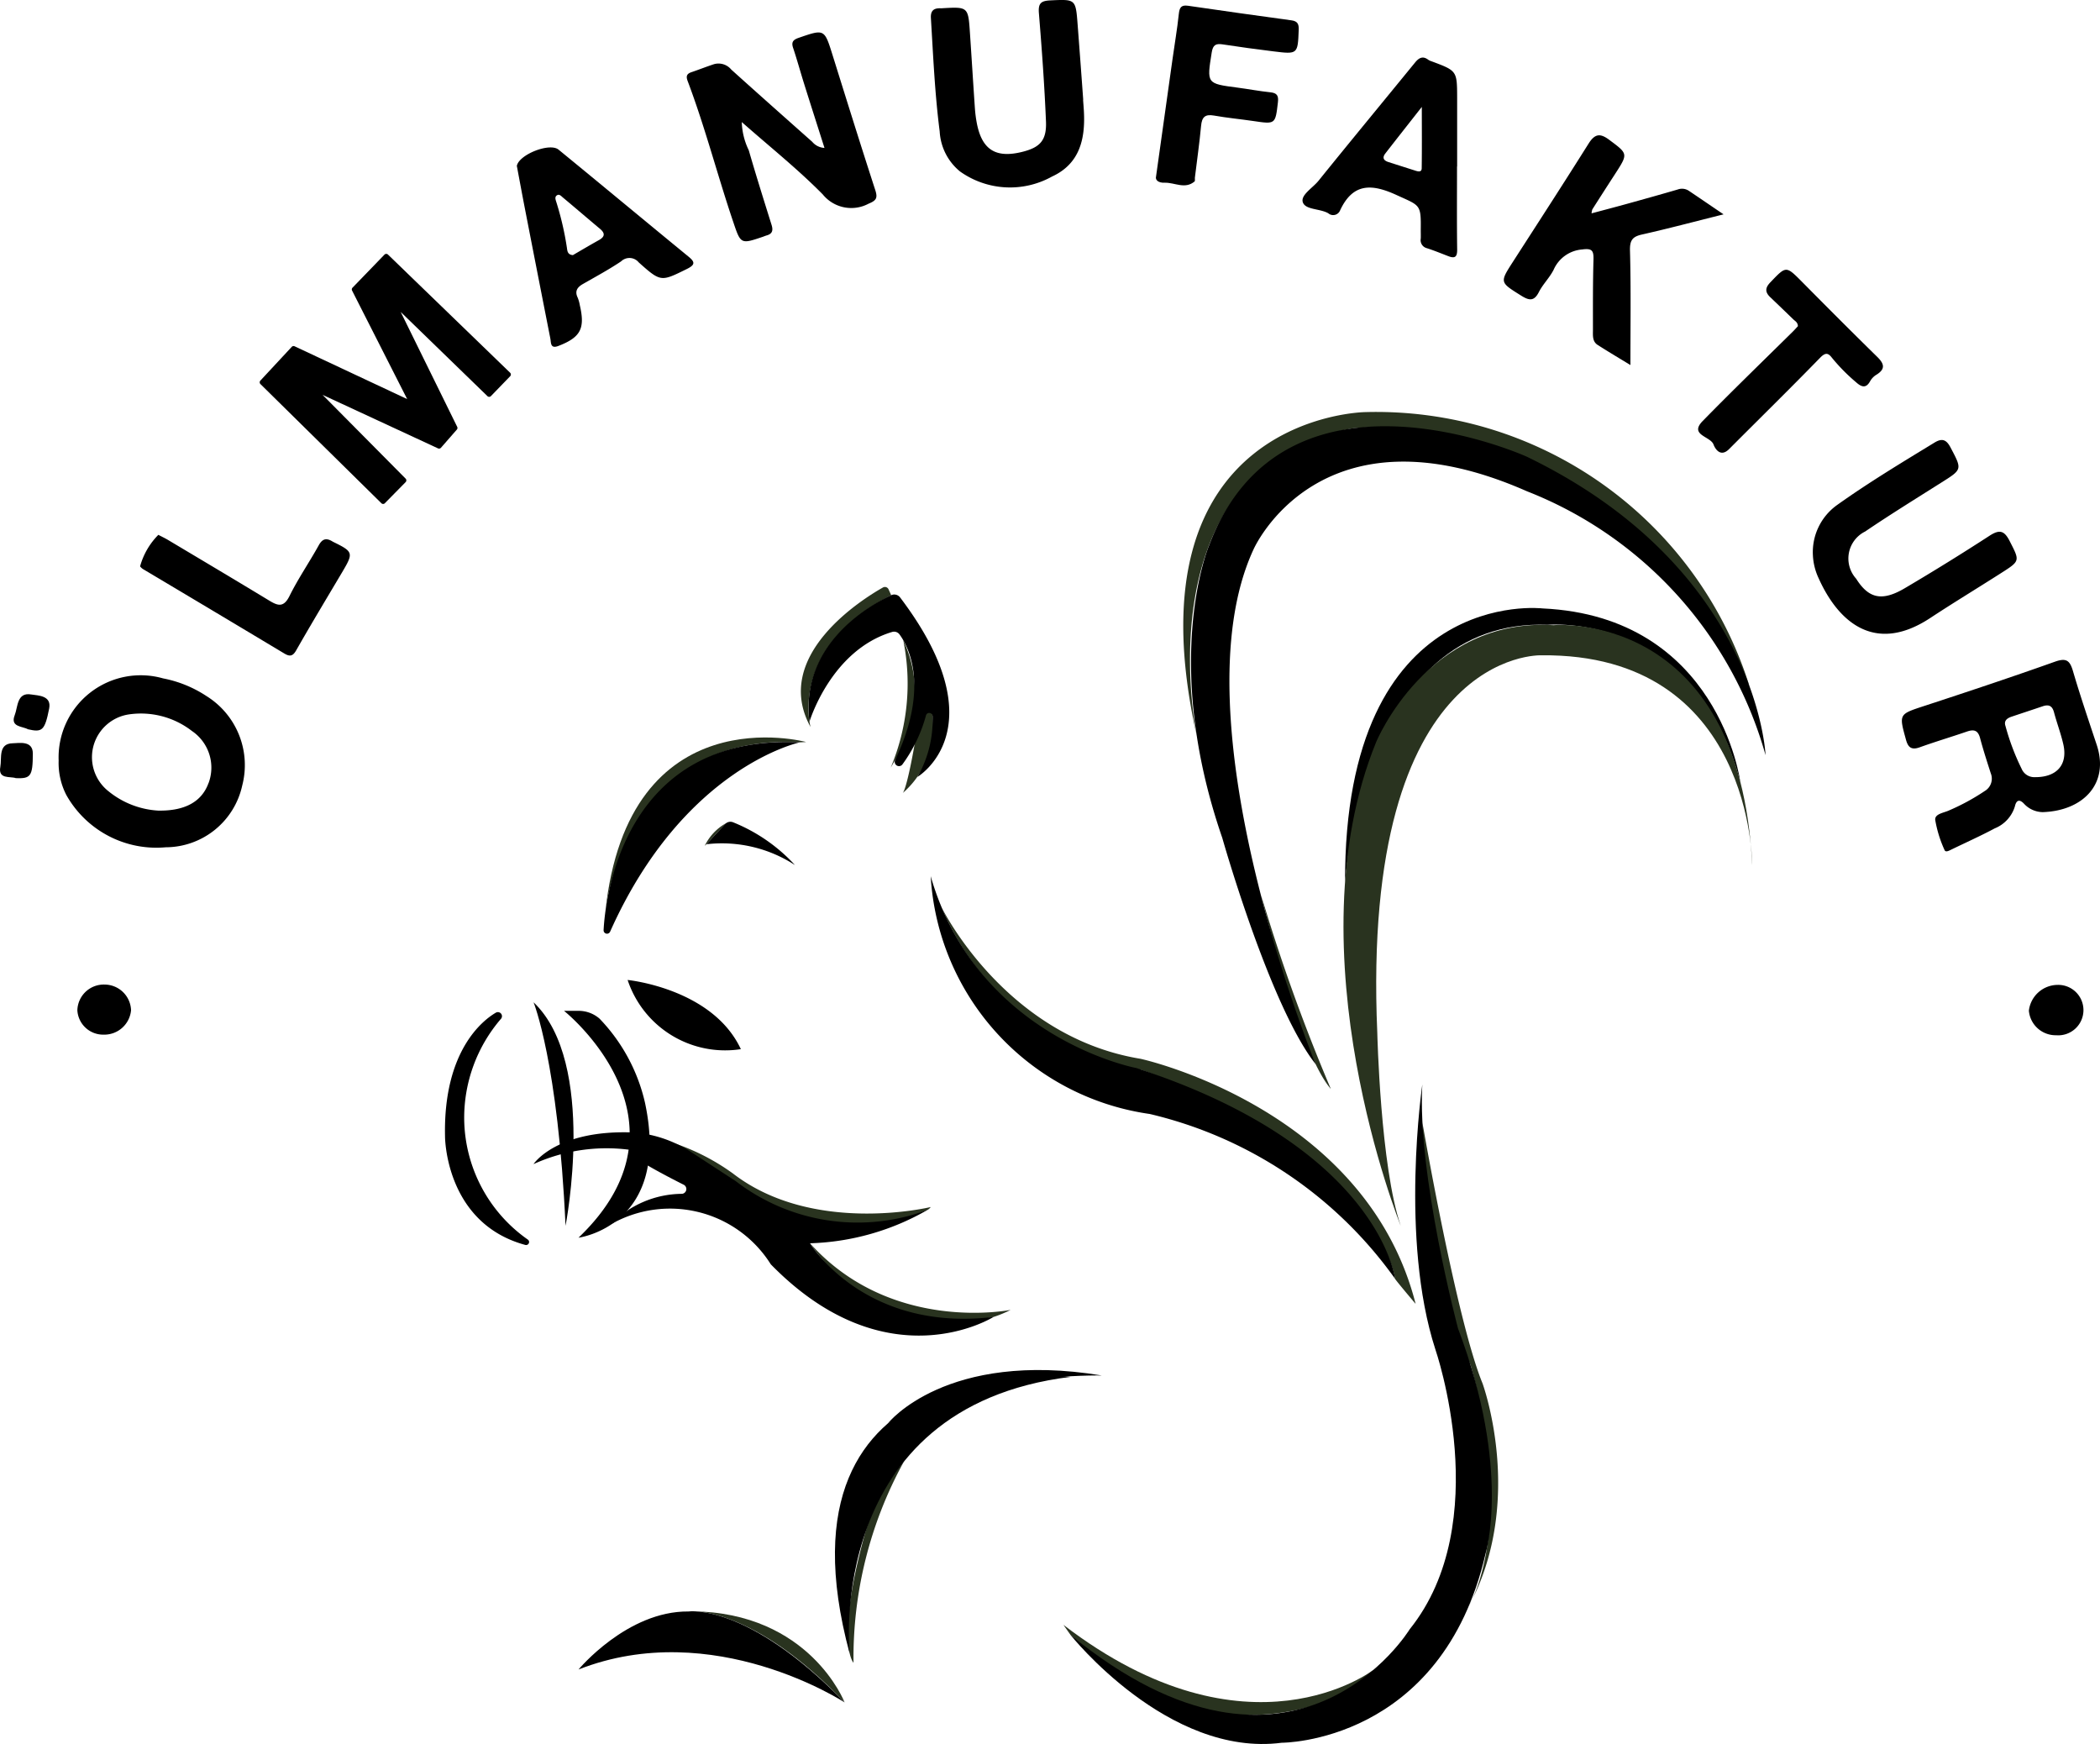 <svg xmlns="http://www.w3.org/2000/svg" width="101.577" height="84.349" viewBox="0 0 101.577 84.349">
  <g id="Olmanufaktur-01" transform="translate(-45.162 -90.389)">
    <g id="Group_67491" data-name="Group 67491" transform="translate(45.162 90.389)">
      <path id="Path_36791" data-name="Path 36791" d="M173.422,222.111l-5.856-5.769a.122.122,0,0,1,0-.168l1.515-1.63a.121.121,0,0,1,.14-.027l5.444,2.553L172,211.821a.121.121,0,0,1,.021-.139l1.547-1.6a.12.12,0,0,1,.17,0l5.907,5.714a.12.12,0,0,1,0,.17l-.929.96a.12.12,0,0,1-.17,0l-4.195-4.071,2.734,5.558a.12.12,0,0,1-.017.132l-.769.879a.121.121,0,0,1-.142.03l-5.584-2.589,4.017,4.052a.121.121,0,0,1,0,.169l-1,1.016A.118.118,0,0,1,173.422,222.111Z" transform="translate(-154.97 -197.768)"/>
      <path id="Path_36792" data-name="Path 36792" d="M375.473,111.3c-.331-1.043-.656-2.052-.973-3.064-.185-.588-.347-1.183-.542-1.768-.1-.287,0-.4.267-.492,1.249-.43,1.242-.435,1.64.836.681,2.178,1.359,4.357,2.065,6.527.126.389.047.507-.327.66a1.775,1.775,0,0,1-2.212-.449c-1.208-1.224-2.563-2.305-3.918-3.5a3.341,3.341,0,0,0,.338,1.364c.347,1.2.724,2.4,1.1,3.6.084.265.052.437-.232.518-.06.016-.116.041-.174.062-1.091.37-1.081.365-1.452-.734-.763-2.258-1.357-4.571-2.2-6.8-.085-.226-.043-.345.182-.422.368-.125.731-.269,1.1-.39a.8.8,0,0,1,.829.263c1.3,1.172,2.607,2.331,3.915,3.492A.828.828,0,0,0,375.473,111.3Z" transform="translate(-335.593 -104.146)"/>
      <path id="Path_36793" data-name="Path 36793" d="M950.892,405.5c-.394-1.189-.8-2.377-1.152-3.578-.15-.506-.322-.639-.863-.448-2.091.744-4.2,1.446-6.306,2.136-1.253.411-1.251.387-.907,1.636.1.371.262.514.659.373.754-.271,1.523-.5,2.281-.76.338-.119.541-.075.644.307.153.575.337,1.142.519,1.709a.694.694,0,0,1-.292.856,10.6,10.6,0,0,1-1.73.94c-.251.117-.695.164-.665.459a5.883,5.883,0,0,0,.449,1.452c.05.131.218.035.326-.017.7-.34,1.417-.66,2.105-1.028a1.669,1.669,0,0,0,.971-1.056c.082-.364.259-.337.457-.121a1.254,1.254,0,0,0,.894.392C950.221,408.688,951.516,407.387,950.892,405.5Zm-2.957,1.558a.662.662,0,0,1-.675-.4,11.341,11.341,0,0,1-.781-2.068c-.09-.256.075-.38.29-.453.505-.17,1.012-.336,1.516-.507.3-.1.46-.011.542.3.137.514.328,1.016.447,1.534C949.5,406.442,948.979,407.055,947.935,407.061Z" transform="translate(-849.473 -369.473)"/>
      <path id="Path_36794" data-name="Path 36794" d="M79.985,410.011a5.8,5.8,0,0,0-2.1-.855,3.971,3.971,0,0,0-5.049,3.976,3.382,3.382,0,0,0,.371,1.664,4.994,4.994,0,0,0,4.808,2.529,3.8,3.8,0,0,0,3.7-2.984A3.93,3.93,0,0,0,79.985,410.011Zm.1,4.208c-.318.886-1.122,1.357-2.44,1.332a4.188,4.188,0,0,1-2.392-.931,2.094,2.094,0,0,1,.951-3.717,4.028,4.028,0,0,1,3.082.8A2.139,2.139,0,0,1,80.088,414.219Z" transform="translate(-69.999 -376.346)"/>
      <path id="Path_36795" data-name="Path 36795" d="M764.511,158.01c-1.416.354-2.667.687-3.927.971-.459.1-.612.259-.6.774.051,1.842.021,3.688.021,5.544-.479-.294-1.038-.624-1.584-.973-.266-.17-.228-.468-.228-.731,0-1.132-.007-2.265.026-3.4.012-.442-.076-.55-.553-.486a1.644,1.644,0,0,0-1.374.979c-.192.383-.521.7-.713,1.078-.244.485-.5.4-.875.165-1.02-.64-1.024-.626-.376-1.635,1.224-1.9,2.456-3.8,3.66-5.717.3-.469.553-.5.984-.179.92.686.931.669.292,1.657q-.554.854-1.1,1.712a.782.782,0,0,0-.038.193c.6-.16,1.168-.309,1.735-.466.812-.225,1.623-.451,2.43-.687a.6.6,0,0,1,.531.056C763.347,157.217,763.867,157.574,764.511,158.01Z" transform="translate(-681.142 -147.643)"/>
      <path id="Path_36796" data-name="Path 36796" d="M491.214,95.215c.013.185.029.369.039.554.073,1.34-.2,2.542-1.543,3.159a4.17,4.17,0,0,1-4.45-.247,2.684,2.684,0,0,1-.982-1.934c-.235-1.818-.314-3.65-.425-5.479-.022-.361.135-.488.464-.479.021,0,.041,0,.062,0,1.274-.074,1.277-.075,1.362,1.19.082,1.212.156,2.424.239,3.636a6.193,6.193,0,0,0,.083.673c.241,1.345.921,1.778,2.245,1.437.827-.213,1.147-.556,1.111-1.456-.072-1.748-.2-3.494-.342-5.238-.04-.475.093-.6.544-.623,1.233-.056,1.234-.074,1.329,1.172q.139,1.817.27,3.634Z" transform="translate(-438.825 -90.389)"/>
      <path id="Path_36797" data-name="Path 36797" d="M899.526,303.313a2.8,2.8,0,0,1,1.158-2.421c1.523-1.087,3.126-2.053,4.723-3.027.362-.221.571-.154.775.233.565,1.072.577,1.057-.444,1.7-1.234.781-2.477,1.548-3.685,2.367a1.457,1.457,0,0,0-.436,2.281c.607.963,1.25,1.112,2.357.459q2.071-1.222,4.089-2.531c.476-.309.712-.273.977.246.493.968.525.959-.4,1.548-1.143.731-2.305,1.434-3.438,2.18-2.721,1.794-4.479.13-5.4-1.925A2.934,2.934,0,0,1,899.526,303.313Z" transform="translate(-811.836 -276.458)"/>
      <path id="Path_36798" data-name="Path 36798" d="M666.476,122.779c0-1.112,0-2.223,0-3.336-.005-1.291-.007-1.291-1.232-1.749a.656.656,0,0,1-.167-.078c-.255-.192-.44-.1-.624.12-1.561,1.912-3.133,3.814-4.683,5.734-.278.346-.874.691-.759,1.038.125.375.827.3,1.233.535a.361.361,0,0,0,.572-.145c.622-1.328,1.529-1.288,2.723-.741,1.149.528,1.192.434,1.177,1.676,0,.145.005.289,0,.433a.4.4,0,0,0,.3.466c.351.113.694.255,1.039.387.324.123.427.026.422-.327-.018-1.338-.007-2.676-.007-4.013Zm-1.714.08c0,.219-.187.161-.325.116l-1.285-.41c-.224-.072-.312-.2-.155-.408.556-.718,1.121-1.431,1.77-2.259C664.768,121,664.776,121.929,664.762,122.859Z" transform="translate(-595.994 -114.727)"/>
      <path id="Path_36799" data-name="Path 36799" d="M288.712,168.76c0,.04,0,.026,0,0Z" transform="translate(-263.714 -160.716)"/>
      <path id="Path_36800" data-name="Path 36800" d="M297.047,165.151c-2.1-1.722-4.189-3.458-6.29-5.178-.431-.352-1.913.24-2.017.785,0,0,0,0,0,0v.018a.064.064,0,0,1,0-.013c.14.744.255,1.369.376,1.992q.619,3.181,1.245,6.36c.038.194-.007.5.38.356,1.083-.417,1.31-.842,1.043-1.981a1.708,1.708,0,0,0-.1-.356c-.15-.31-.029-.5.243-.657.624-.358,1.26-.7,1.856-1.1a.58.58,0,0,1,.852.049c1.076.962,1.079.935,2.338.315C297.372,165.541,297.359,165.406,297.047,165.151Zm-4.341-.8c-.43.239-.855.491-1.255.724-.267-.022-.268-.21-.291-.364a14.522,14.522,0,0,0-.515-2.216c-.038-.117-.084-.248.049-.321.107-.056.188.042.266.109.6.5,1.194,1.012,1.793,1.513C293.01,164.007,293.013,164.18,292.707,164.35Z" transform="translate(-263.74 -152.736)"/>
      <path id="Path_36801" data-name="Path 36801" d="M589.9,101.29c.28-1.994.536-3.826.794-5.658.1-.733.23-1.463.307-2.2.033-.31.111-.447.444-.4q2.5.365,5.007.706c.3.041.359.189.349.457-.046,1.184-.042,1.19-1.232,1.042-.816-.1-1.631-.211-2.444-.336-.327-.05-.472.018-.531.384-.242,1.516-.256,1.511,1.246,1.707.53.069,1.055.171,1.587.226.328.033.405.167.368.482-.125,1.071-.114,1.067-1.2.906-.63-.093-1.268-.151-1.894-.263-.437-.078-.584.082-.623.5-.077.839-.2,1.673-.3,2.509-.007.061.017.153-.016.18-.463.39-.962.045-1.444.059C590.006,101.606,589.853,101.454,589.9,101.29Z" transform="translate(-533.982 -92.754)"/>
      <path id="Path_36802" data-name="Path 36802" d="M850.258,220.226c-.008-.19-.134-.244-.22-.327q-.553-.537-1.112-1.069c-.258-.244-.265-.451,0-.726.767-.8.75-.81,1.542-.012,1.2,1.212,2.407,2.423,3.627,3.618.343.336.406.588-.04.864a.868.868,0,0,0-.3.306c-.21.39-.444.272-.688.054a8.972,8.972,0,0,1-1.167-1.185c-.187-.243-.319-.25-.57.006-1.449,1.488-2.933,2.944-4.4,4.415-.4.4-.662.023-.755-.224-.152-.4-1.191-.453-.519-1.138,1.438-1.47,2.918-2.9,4.38-4.344C850.119,220.379,850.2,220.289,850.258,220.226Z" transform="translate(-763.293 -204.45)"/>
      <path id="Path_36803" data-name="Path 36803" d="M111.994,342.42c.144.076.312.154.47.248,1.626.97,3.255,1.937,4.873,2.919.418.254.709.378,1-.207.419-.846.959-1.631,1.417-2.457.172-.311.358-.361.644-.194.017.01.035.022.053.031.978.479.99.529.432,1.471-.745,1.256-1.5,2.508-2.222,3.776-.168.295-.316.306-.58.148q-3.389-2.032-6.785-4.053a.553.553,0,0,1-.185-.158A3.472,3.472,0,0,1,111.994,342.42Z" transform="translate(-104.335 -316.552)"/>
      <path id="Path_36804" data-name="Path 36804" d="M1002.642,556.935a1.3,1.3,0,0,1-1.332-1.187,1.41,1.41,0,0,1,1.374-1.248,1.22,1.22,0,1,1-.042,2.436Z" transform="translate(-903.173 -506.865)"/>
      <path id="Path_36805" data-name="Path 36805" d="M82.938,554.349a1.286,1.286,0,0,1,1.27,1.242,1.3,1.3,0,0,1-1.335,1.18,1.249,1.249,0,0,1-1.262-1.176A1.279,1.279,0,0,1,82.938,554.349Z" transform="translate(-77.869 -506.73)"/>
      <path id="Path_36806" data-name="Path 36806" d="M45.933,442.176c-.282-.1-.872.068-.755-.55.078-.413-.112-1.122.594-1.137.317-.007.98-.146.978.5C46.747,442.1,46.638,442.2,45.933,442.176Z" transform="translate(-45.162 -404.54)"/>
      <path id="Path_36807" data-name="Path 36807" d="M52.3,419.185c-.259-.15-.869-.1-.638-.682.155-.391.1-1.123.8-1,.313.052.99.041.867.675C53.116,419.258,52.989,419.342,52.3,419.185Z" transform="translate(-50.95 -383.914)"/>
    </g>
    <g id="Group_67492" data-name="Group 67492" transform="translate(57.99 103.757)">
      <path id="Path_36808" data-name="Path 36808" d="M340.94,552.18s4.1.4,5.477,3.346A4.972,4.972,0,0,1,340.94,552.18Z" transform="translate(-323.41 -518.151)"/>
      <path id="Path_36809" data-name="Path 36809" d="M296.6,562.69s1.188,2.9,1.547,10.811C298.147,573.5,299.693,565.622,296.6,562.69Z" transform="translate(-283.62 -527.582)"/>
      <path id="Path_36810" data-name="Path 36810" d="M258.928,578.435a.146.146,0,0,1-.183.142c-3.883-1.055-3.883-5.242-3.883-5.242-.091-4.186,1.867-5.647,2.459-5.992a.2.2,0,0,1,.264.064h0a.194.194,0,0,1-.014.231,7.336,7.336,0,0,0-1.782,4.844,7.216,7.216,0,0,0,3.08,5.838.142.142,0,0,1,.059.115Z" transform="translate(-246.164 -531.733)"/>
      <path id="Path_36811" data-name="Path 36811" d="M310.97,566.72s6.655,5.288.7,10.972c0,0,4.479-.576,3.22-6.511a8.626,8.626,0,0,0-2.2-4.081,1.533,1.533,0,0,0-1.012-.38Z" transform="translate(-296.516 -531.198)"/>
      <path id="Path_36812" data-name="Path 36812" d="M603.447,300.238s-2.728-12.981,7.508-14.877c0,0,12.226-1.573,19.218,12.444a18.921,18.921,0,0,0-18.587-13.234S599.949,284.716,603.447,300.238Z" transform="translate(-558.385 -278.007)" fill="#29331f"/>
      <path id="Path_36813" data-name="Path 36813" d="M679.038,390.177s.789-12.815,9.809-12.475c0,0,7.094-.658,9.307,7.585,0,0-1.04-7.982-9.559-8.377C688.6,376.91,678.988,375.762,679.038,390.177Z" transform="translate(-626.806 -360.851)"/>
      <path id="Path_36814" data-name="Path 36814" d="M511.829,537.094s-.825-.973-.989-1.2c0,0-.792-5.986-12.268-10.116a13.174,13.174,0,0,1-9.672-7.863s3.052,6.242,9.609,7.322C498.509,525.231,509.418,527.615,511.829,537.094Z" transform="translate(-456.183 -487.398)" fill="#29331f"/>
      <path id="Path_36815" data-name="Path 36815" d="M474.07,736.243s-6.306-.144-10.33,2.3C463.74,738.546,466.542,735,474.07,736.243Z" transform="translate(-433.606 -683.085)"/>
      <path id="Path_36816" data-name="Path 36816" d="M447.394,779.15a19.7,19.7,0,0,0-2.436,9.729s-.907-.941.549-6.235A9.514,9.514,0,0,1,447.394,779.15Z" transform="translate(-416.502 -721.825)" fill="#29331f"/>
      <path id="Path_36817" data-name="Path 36817" d="M371.08,849.643s2.978-.233,7.4,4.407C378.482,854.051,376.8,849.688,371.08,849.643Z" transform="translate(-350.456 -785.081)" fill="#29331f"/>
      <path id="Path_36818" data-name="Path 36818" d="M546.33,856.07l.342.485s4.451,4.114,8.958,3.864c0,0,3.756.022,5.689-2.17C561.319,858.25,555.27,862.923,546.33,856.07Z" transform="translate(-507.719 -790.85)" fill="#29331f"/>
      <path id="Path_36819" data-name="Path 36819" d="M717.763,643.035s2.339-3.667.108-11.678a28.658,28.658,0,0,1-2.331-11.717s1.647,9.534,2.906,12.592C718.445,632.233,720.534,637.938,717.763,643.035Z" transform="translate(-659.562 -578.687)" fill="#29331f"/>
      <path id="Path_36820" data-name="Path 36820" d="M426.9,676.26a8.511,8.511,0,0,0,8.877,3.562,5.5,5.5,0,0,0,.827-.342S430.848,680.649,426.9,676.26Z" transform="translate(-400.547 -629.495)" fill="#29331f"/>
      <path id="Path_36821" data-name="Path 36821" d="M375.458,632.419a.445.445,0,0,0,.144-.134s-5.675,1.376-9.561-1.619a10.616,10.616,0,0,0-2.811-1.456l2.55,1.79S370.3,634.776,375.458,632.419Z" transform="translate(-343.412 -587.274)" fill="#29331f"/>
      <path id="Path_36822" data-name="Path 36822" d="M330.4,446.358s.839-8.711,9.418-8.225l.3-.015S331.5,435.778,330.4,446.358Z" transform="translate(-313.951 -415.598)" fill="#29331f"/>
      <path id="Path_36823" data-name="Path 36823" d="M465.536,392.06a5.987,5.987,0,0,1-.392,5.794l-.214.37A10.505,10.505,0,0,0,465.536,392.06Z" transform="translate(-434.674 -374.465)" fill="#29331f"/>
      <path id="Path_36824" data-name="Path 36824" d="M471.988,422.572a4.258,4.258,0,0,1-1.428,3.841s.173-.075.578-2.358l.351-1.824.546-.131Z" transform="translate(-439.726 -401.422)" fill="#29331f"/>
      <path id="Path_36825" data-name="Path 36825" d="M423.053,373.752s-1.1-3.8,3.9-6.38l-.129-.284a.193.193,0,0,0-.271-.088C425.575,367.551,421.151,370.3,423.053,373.752Z" transform="translate(-396.673 -351.954)" fill="#29331f"/>
      <path id="Path_36826" data-name="Path 36826" d="M439.343,752s-1.259-11.908,10.685-13.383C450.027,738.614,435.269,736.842,439.343,752Z" transform="translate(-411.074 -685.392)"/>
      <path id="Path_36827" data-name="Path 36827" d="M315.658,627.676a12.1,12.1,0,0,1-5.693,1.619s2.591,4.317,8.877,3.562c0,0-5.127,3.236-10.775-2.545a5.758,5.758,0,0,0-7.735-1.933,4.827,4.827,0,0,1,3.441-1.476.232.232,0,0,0,.209-.232h0a.233.233,0,0,0-.128-.208c-.312-.156-1.132-.573-1.76-.943l-.791-.738a8.539,8.539,0,0,0-4.713.684s1.1-1.69,4.874-1.529a5.891,5.891,0,0,1,2.734.935l2.177,1.42A9.657,9.657,0,0,0,315.658,627.676Z" transform="translate(-283.612 -582.531)"/>
      <path id="Path_36828" data-name="Path 36828" d="M317.81,852.479s2.347-2.833,5.316-2.806c0,0,2.861-.432,7.555,4.4C330.68,854.071,324.339,849.915,317.81,852.479Z" transform="translate(-302.654 -785.101)"/>
      <path id="Path_36829" data-name="Path 36829" d="M549.66,628.042s4.713,5.935,10.217,5.216c0,0,7.735.036,9.857-9.138,0,0,1.259-4.065-1.331-10.9,0,0-1.979-7.446-1.726-11.8,0,0-1.1,7.465.629,12.807,0,0,2.912,8.375-1.241,13.544C566.065,627.772,560.507,636.891,549.66,628.042Z" transform="translate(-510.707 -562.337)"/>
      <path id="Path_36830" data-name="Path 36830" d="M483.77,503.28a12.351,12.351,0,0,0,10.594,11.5,20.28,20.28,0,0,1,11.872,7.977s-.755-6.368-12.52-10.2C493.717,512.562,486.019,511.105,483.77,503.28Z" transform="translate(-451.58 -474.27)"/>
      <path id="Path_36831" data-name="Path 36831" d="M698.076,396.452s.054-10.252-10.2-10.145c0,0-8.742-.351-7.933,18.266,0,0,.15,6.456,1.133,9.327,0,0-5.34-13.217-1.187-23.4,0,0,2.481-6.028,8.579-5.65C688.471,384.85,697.482,384.04,698.076,396.452Z" transform="translate(-626.151 -367.981)" fill="#29331f"/>
      <path id="Path_36832" data-name="Path 36832" d="M426.266,376.691s1.029-3.45,3.995-4.34a.325.325,0,0,1,.358.115c.416.563,1.485,2.515-.208,6.076a.209.209,0,0,0,.052.248h0a.206.206,0,0,0,.291-.023,7.187,7.187,0,0,0,1.15-2.388.16.16,0,0,1,.2-.106h0a.159.159,0,0,1,.115.141,5.469,5.469,0,0,1-.732,2.948s3.973-2.338-.839-8.684a.353.353,0,0,0-.429-.106C429.228,371.032,425.8,372.919,426.266,376.691Z" transform="translate(-399.94 -355.153)"/>
      <path id="Path_36833" data-name="Path 36833" d="M339.108,440.053s-5.619,1.177-9.184,9.156a.165.165,0,0,1-.151.1h0a.165.165,0,0,1-.165-.174C329.675,447.83,330.438,439.631,339.108,440.053Z" transform="translate(-313.24 -417.518)"/>
      <path id="Path_36834" data-name="Path 36834" d="M639.51,512.24s1.787,7.535,3.37,9.37A88.039,88.039,0,0,1,639.51,512.24Z" transform="translate(-591.335 -482.31)" fill="#29331f"/>
      <path id="Path_36835" data-name="Path 36835" d="M634.239,307.151s-.378-9.038-11.548-14.435c0,0-11.763-5.342-15.379,4.317,0,0-2.321,5.516.648,14.117,0,0,2.3,8.137,4.515,10.943,0,0-6.836-16.642-3-24.9,0,0,3.184-7.231,13.221-2.806A19.3,19.3,0,0,1,634.239,307.151Z" transform="translate(-561.667 -283.995)"/>
      <path id="Path_36836" data-name="Path 36836" d="M377.363,479.344l-.083.076a2.5,2.5,0,0,1,1.025-1.09Z" transform="translate(-356.02 -451.88)" fill="#29331f"/>
      <path id="Path_36837" data-name="Path 36837" d="M382.371,479.738a6.476,6.476,0,0,0-4.281-1.007l.9-.972a.35.35,0,0,1,.4-.085A8.25,8.25,0,0,1,382.371,479.738Z" transform="translate(-356.747 -451.267)"/>
    </g>
  </g>
</svg>
